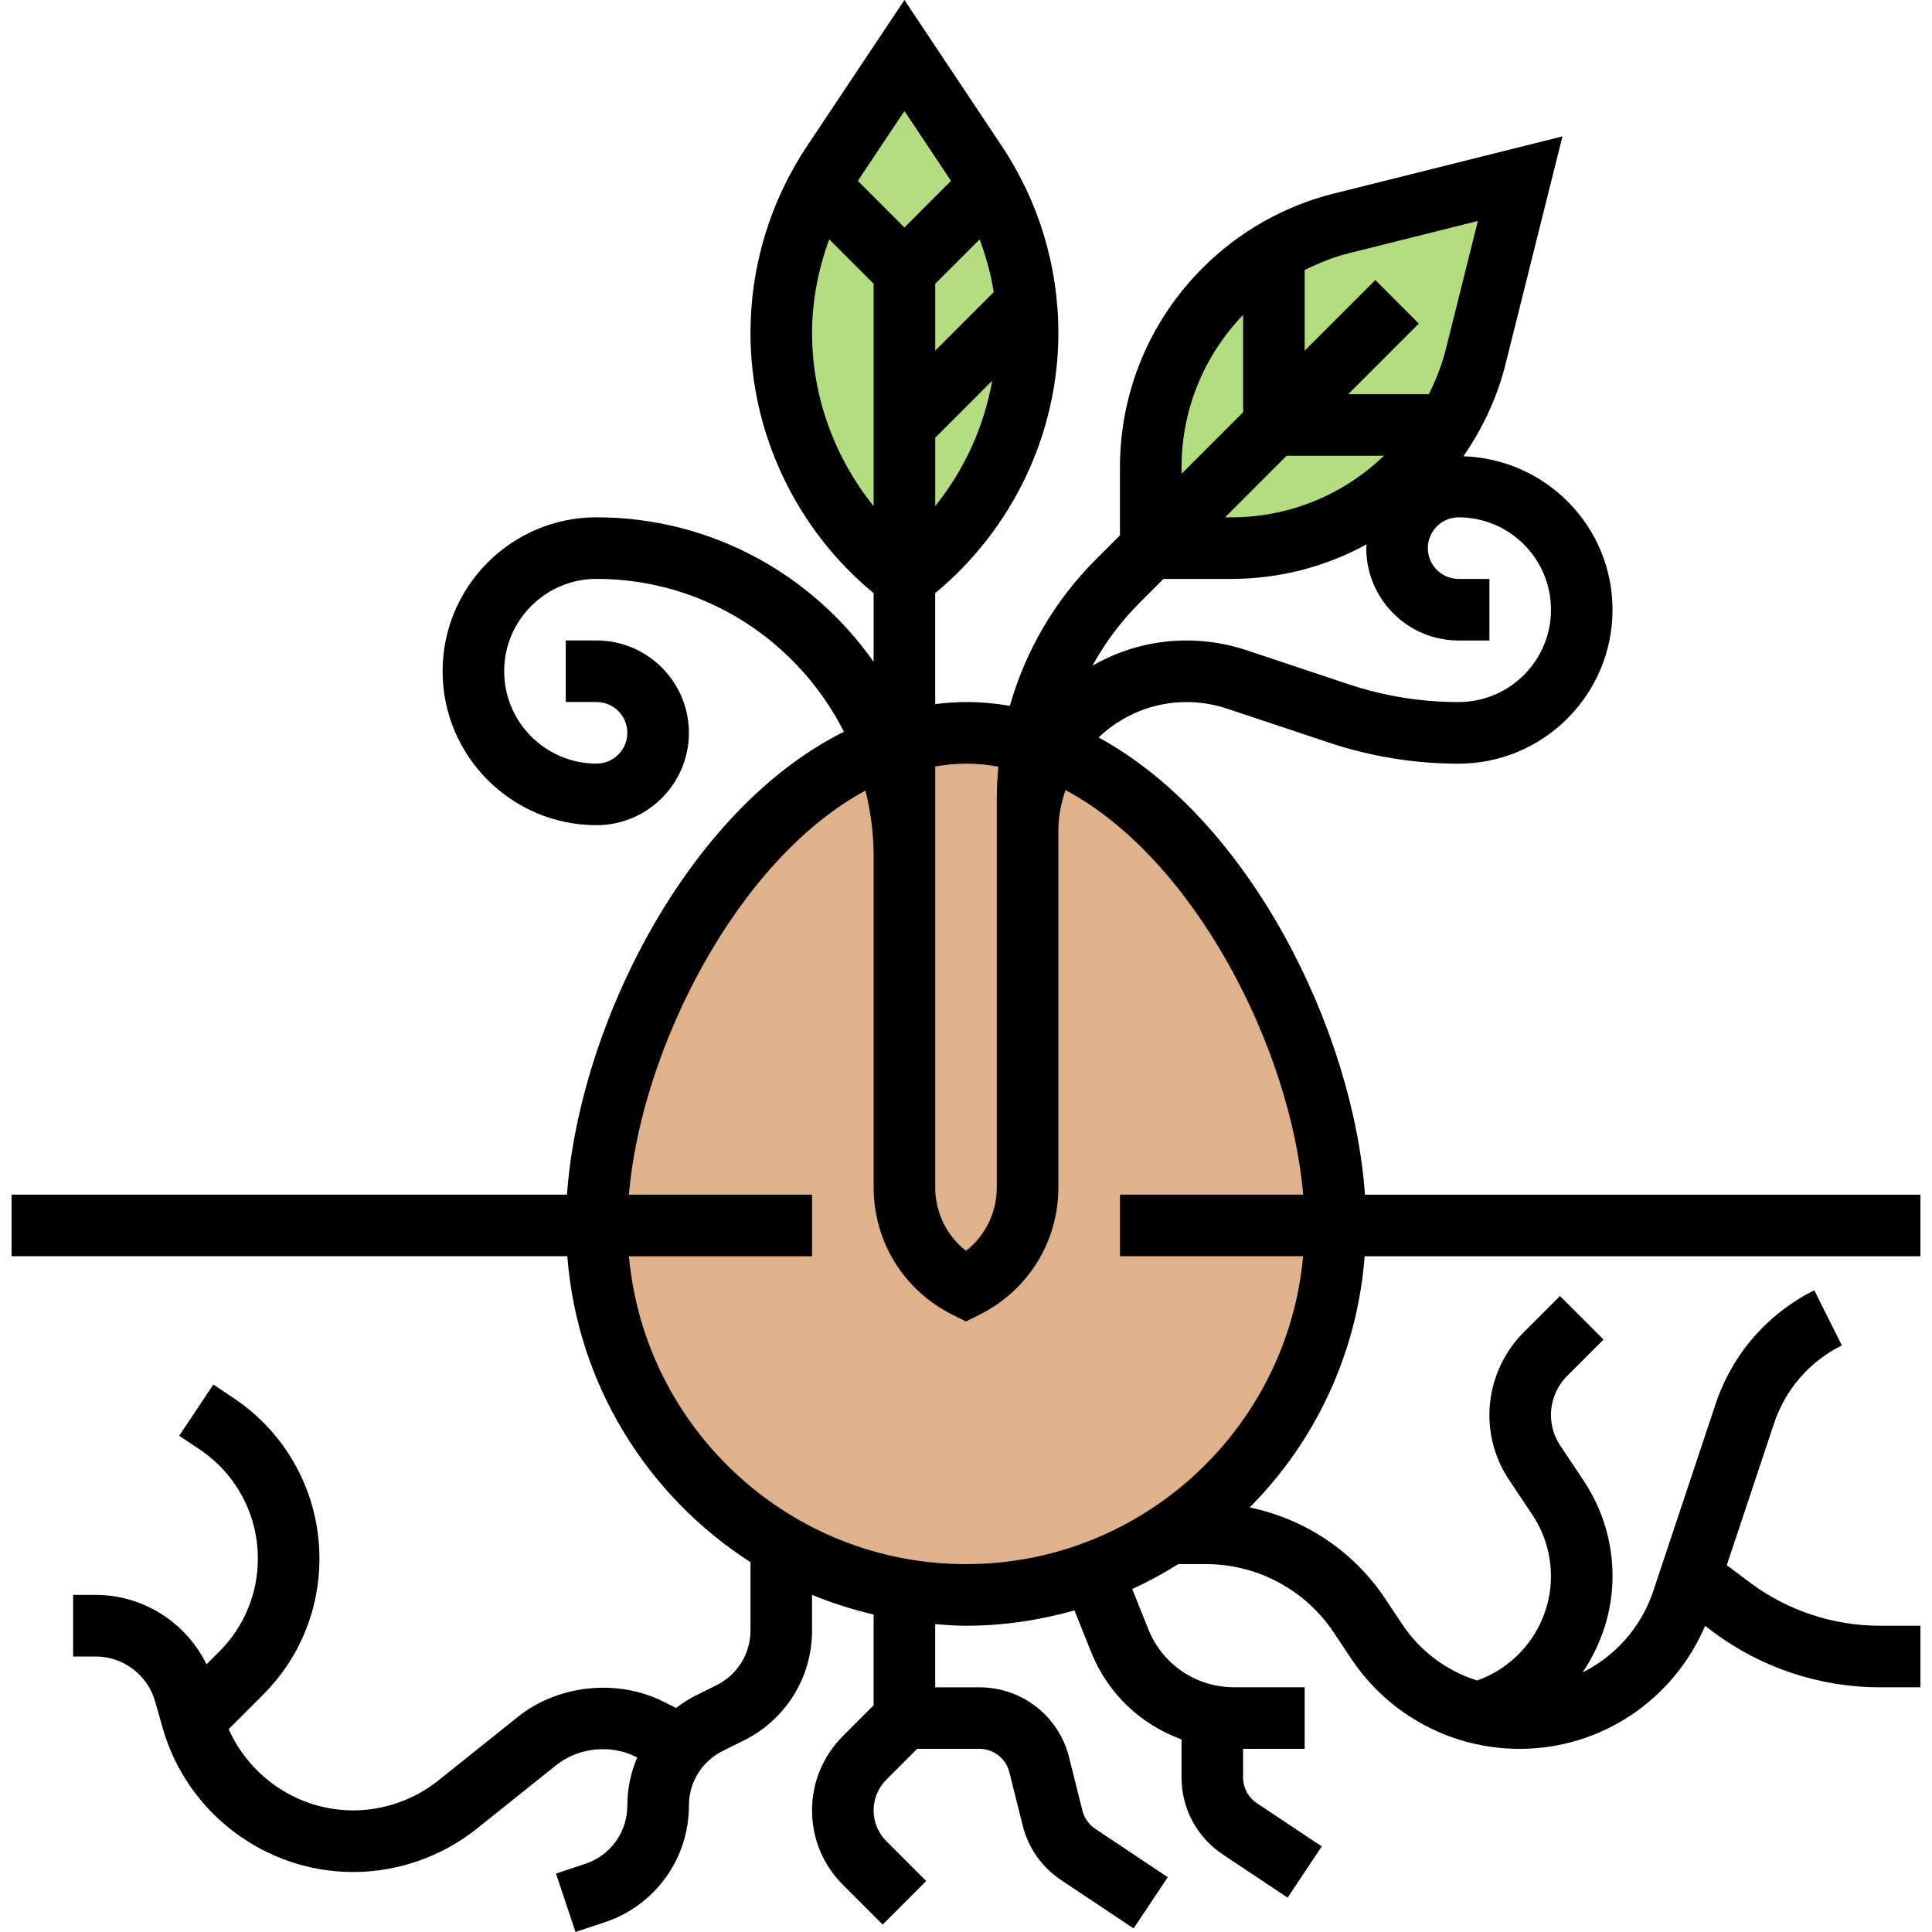 <svg id="_x33_0" enable-background="new 0 0 62 62.751" height="512" viewBox="0 0 62 62.751" width="512" xmlns="http://www.w3.org/2000/svg"><g><g><g><path d="m33.72 24.333c-.46.77-.72 1.67-.72 2.63v-1.02c0-.61.05-1.21.16-1.8-.7-.22-1.42-.34-2.16-.34-.68 0-1.35.1-2 .29v3.71c0-1.23-.22-2.41-.63-3.5-5.36 2-9.37 9.77-9.37 15.5 0 4.45 2.42 8.33 6 10.4 1.21.7 2.56 1.19 4 1.43.65.11 1.32.17 2 .17 1.45 0 2.83-.25 4.11-.72.9-.33 1.75-.76 2.53-1.28 3.23-2.15 5.36-5.83 5.36-10 0-5.69-3.96-13.41-9.28-15.47z" fill="#dfb28b"/></g><g><path d="m43.2 7.253 5.8-1.45-1.45 5.8c-.36 1.44-1.1 2.75-2.15 3.8-.19.19-.39.37-.6.55-1.46 1.19-3.29 1.85-5.19 1.85h-2.61v-2.61c0-1.09.22-2.15.62-3.13.41-.98 1.01-1.89 1.78-2.66 1.05-1.05 2.36-1.79 3.8-2.15z" fill="#b4dd7f"/></g><g><path d="m31.33 5.293-2.33-3.49-2.33 3.49c-.16.24-.31.49-.44.74-.81 1.46-1.23 3.11-1.23 4.79 0 1.56.37 3.09 1.05 4.45.69 1.37 1.69 2.58 2.94 3.52l.01.01.01-.01c2.51-1.88 3.99-4.84 3.99-7.97 0-1.97-.58-3.89-1.67-5.53z" fill="#b4dd7f"/></g></g><path d="m62 40.803v-2h-18.041c-.383-5.343-3.74-12.176-8.653-14.851.746-.708 1.748-1.149 2.855-1.149.447 0 .891.072 1.316.213l3.308 1.103c1.362.454 2.78.685 4.214.685 2.757 0 5-2.243 5-5 0-2.703-2.16-4.899-4.843-4.984.622-.902 1.095-1.902 1.363-2.973l1.854-7.417-7.417 1.854c-1.615.402-3.09 1.238-4.267 2.415-1.734 1.735-2.689 4.04-2.689 6.493v2.196l-.778.778c-1.345 1.344-2.291 2.978-2.797 4.759-.466-.08-.941-.123-1.425-.123-.338 0-.671.027-1 .067v-3.605c2.506-2.07 4-5.181 4-8.444 0-2.173-.637-4.276-1.842-6.083l-3.158-4.737-3.158 4.737c-1.205 1.807-1.842 3.91-1.842 6.083 0 3.27 1.5 6.387 4 8.445v2.232c-1.992-2.835-5.28-4.695-9-4.695-2.757 0-5 2.243-5 5s2.243 5 5 5c1.654 0 3-1.346 3-3s-1.346-3-3-3h-1v2h1c.551 0 1 .448 1 1s-.449 1-1 1c-1.654 0-3-1.346-3-3s1.346-3 3-3c3.511 0 6.552 2.026 8.034 4.966-5.099 2.536-8.601 9.568-8.994 15.034h-18.04v2h18.051c.32 4.172 2.612 7.793 5.949 9.937v2.216c0 .758-.421 1.439-1.098 1.778l-.699.348c-.223.112-.427.248-.62.394l-.417-.209c-1.5-.748-3.415-.548-4.725.501l-2.579 2.063c-.783.626-1.766.971-2.768.971-1.76 0-3.34-1.062-4.042-2.639l1.112-1.111c1.184-1.183 1.836-2.756 1.836-4.43 0-2.101-1.043-4.05-2.791-5.214l-.655-.437-1.109 1.664.655.437c1.19.793 1.9 2.12 1.9 3.55 0 1.14-.444 2.211-1.25 3.018l-.418.418c-.66-1.354-2.053-2.254-3.595-2.254h-.737v2h.737c.888 0 1.679.597 1.923 1.45l.253.887c.785 2.746 3.327 4.663 6.182 4.663 1.454 0 2.88-.5 4.017-1.408l2.579-2.063c.717-.573 1.765-.683 2.581-.274l.049.025c-.207.484-.321 1.015-.321 1.566 0 .857-.546 1.614-1.359 1.886l-.957.319.633 1.896.957-.318c1.63-.543 2.726-2.063 2.726-3.783 0-.758.421-1.439 1.098-1.778l.699-.348c1.359-.68 2.203-2.047 2.203-3.567v-1.156c.641.268 1.312.476 2 .64v2.949l-1 1c-.645.646-1 1.503-1 2.414s.355 1.769 1 2.414l1.293 1.293 1.414-1.414-1.292-1.293c-.268-.268-.415-.622-.415-1s.147-.732.414-1l1-1h2.024c.459 0 .859.312.97.757l.434 1.735c.182.727.625 1.354 1.247 1.769l2.356 1.571 1.109-1.664-2.357-1.572c-.207-.138-.354-.347-.415-.588l-.434-1.736c-.335-1.337-1.532-2.271-2.911-2.271h-1.437v-2.051c.331.025.662.051 1 .051 1.222 0 2.401-.181 3.524-.498l.542 1.355c.542 1.355 1.622 2.359 2.935 2.834v1.239c0 1.005.5 1.938 1.336 2.496l2.109 1.406 1.109-1.664-2.109-1.406c-.279-.187-.446-.499-.446-.834v-.93h2v-2h-2.292c-1.234 0-2.327-.74-2.786-1.886l-.522-1.304c.518-.238 1.017-.509 1.496-.81h.893c1.675 0 3.23.832 4.16 2.227l.564.847c1.222 1.833 3.267 2.927 5.47 2.927 2.65 0 4.996-1.591 6.024-3.995l.26.195c1.548 1.161 3.465 1.8 5.399 1.8h1.334v-2h-1.333c-1.504 0-2.996-.497-4.2-1.399l-.757-.567 1.532-4.596c.371-1.114 1.154-2.018 2.206-2.543l-.895-1.789c-1.529.765-2.668 2.079-3.208 3.699l-2.022 6.068c-.393 1.18-1.234 2.114-2.295 2.644.608-.905.972-1.979.972-3.123 0-1.11-.326-2.186-.941-3.109l-.758-1.136c-.197-.296-.301-.639-.301-.994 0-.471.191-.933.524-1.266l1.183-1.183-1.414-1.414-1.184 1.183c-.705.706-1.109 1.683-1.109 2.68 0 .75.22 1.477.636 2.103l.758 1.137c.396.595.605 1.286.605 2 0 1.527-.976 2.877-2.396 3.385-.979-.31-1.84-.937-2.426-1.815l-.564-.847c-1.032-1.548-2.617-2.589-4.398-2.959 2.116-2.129 3.491-4.987 3.734-8.158h18.051zm-20.586-26h3.161c-1.343 1.288-3.098 2-4.965 2h-.196zm2.028-6.58 4.184-1.046-1.046 4.185c-.126.503-.319.981-.547 1.441h-2.618l2.293-2.293-1.414-1.414-2.294 2.293v-2.619c.46-.228.939-.422 1.442-.547zm-5.442 6.969c0-1.867.712-3.621 2-4.965v3.162l-2 2zm-1.364 4.389.778-.778h2.196c1.565 0 3.068-.392 4.403-1.124-.002.042-.013.081-.013.124 0 1.654 1.346 3 3 3h1v-2h-1c-.551 0-1-.448-1-1s.449-1 1-1c1.654 0 3 1.346 3 3s-1.346 3-3 3c-1.219 0-2.424-.195-3.581-.581l-3.309-1.104c-.63-.209-1.286-.315-1.948-.315-1.112 0-2.153.3-3.055.818.406-.739.916-1.427 1.529-2.04zm-5.636 5.222c.355 0 .705.037 1.051.097-.032.345-.051.694-.051 1.045v12.621c0 .818-.373 1.569-1 2.06-.627-.49-1-1.241-1-2.06v-13.671c.33-.054.662-.092 1-.092zm-1-15.586 1.444-1.444c.202.557.368 1.127.456 1.715l-1.9 1.9zm0 7.22v-2.22l1.852-1.853c-.264 1.491-.903 2.892-1.852 4.073zm-1-12.832 1.494 2.241c.006.01.011.021.017.03l-1.511 1.513-1.511-1.512c.006-.01.011-.021.017-.03zm-3 7.215c0-1.051.203-2.075.556-3.048l1.444 1.445v7.223c-1.27-1.579-2-3.562-2-5.62zm5 39.983c-5.728 0-10.442-4.402-10.949-10h5.949v-2h-5.95c.4-4.725 3.508-10.875 7.686-13.126.166.683.264 1.392.264 2.126v10.764c0 1.76.978 3.343 2.553 4.131l.447.223.447-.224c1.575-.788 2.553-2.371 2.553-4.131v-11.601c0-.458.092-.891.23-1.304 4.196 2.236 7.32 8.404 7.721 13.141h-5.951v2h5.949c-.507 5.599-5.221 10.001-10.949 10.001z"/></g></svg>